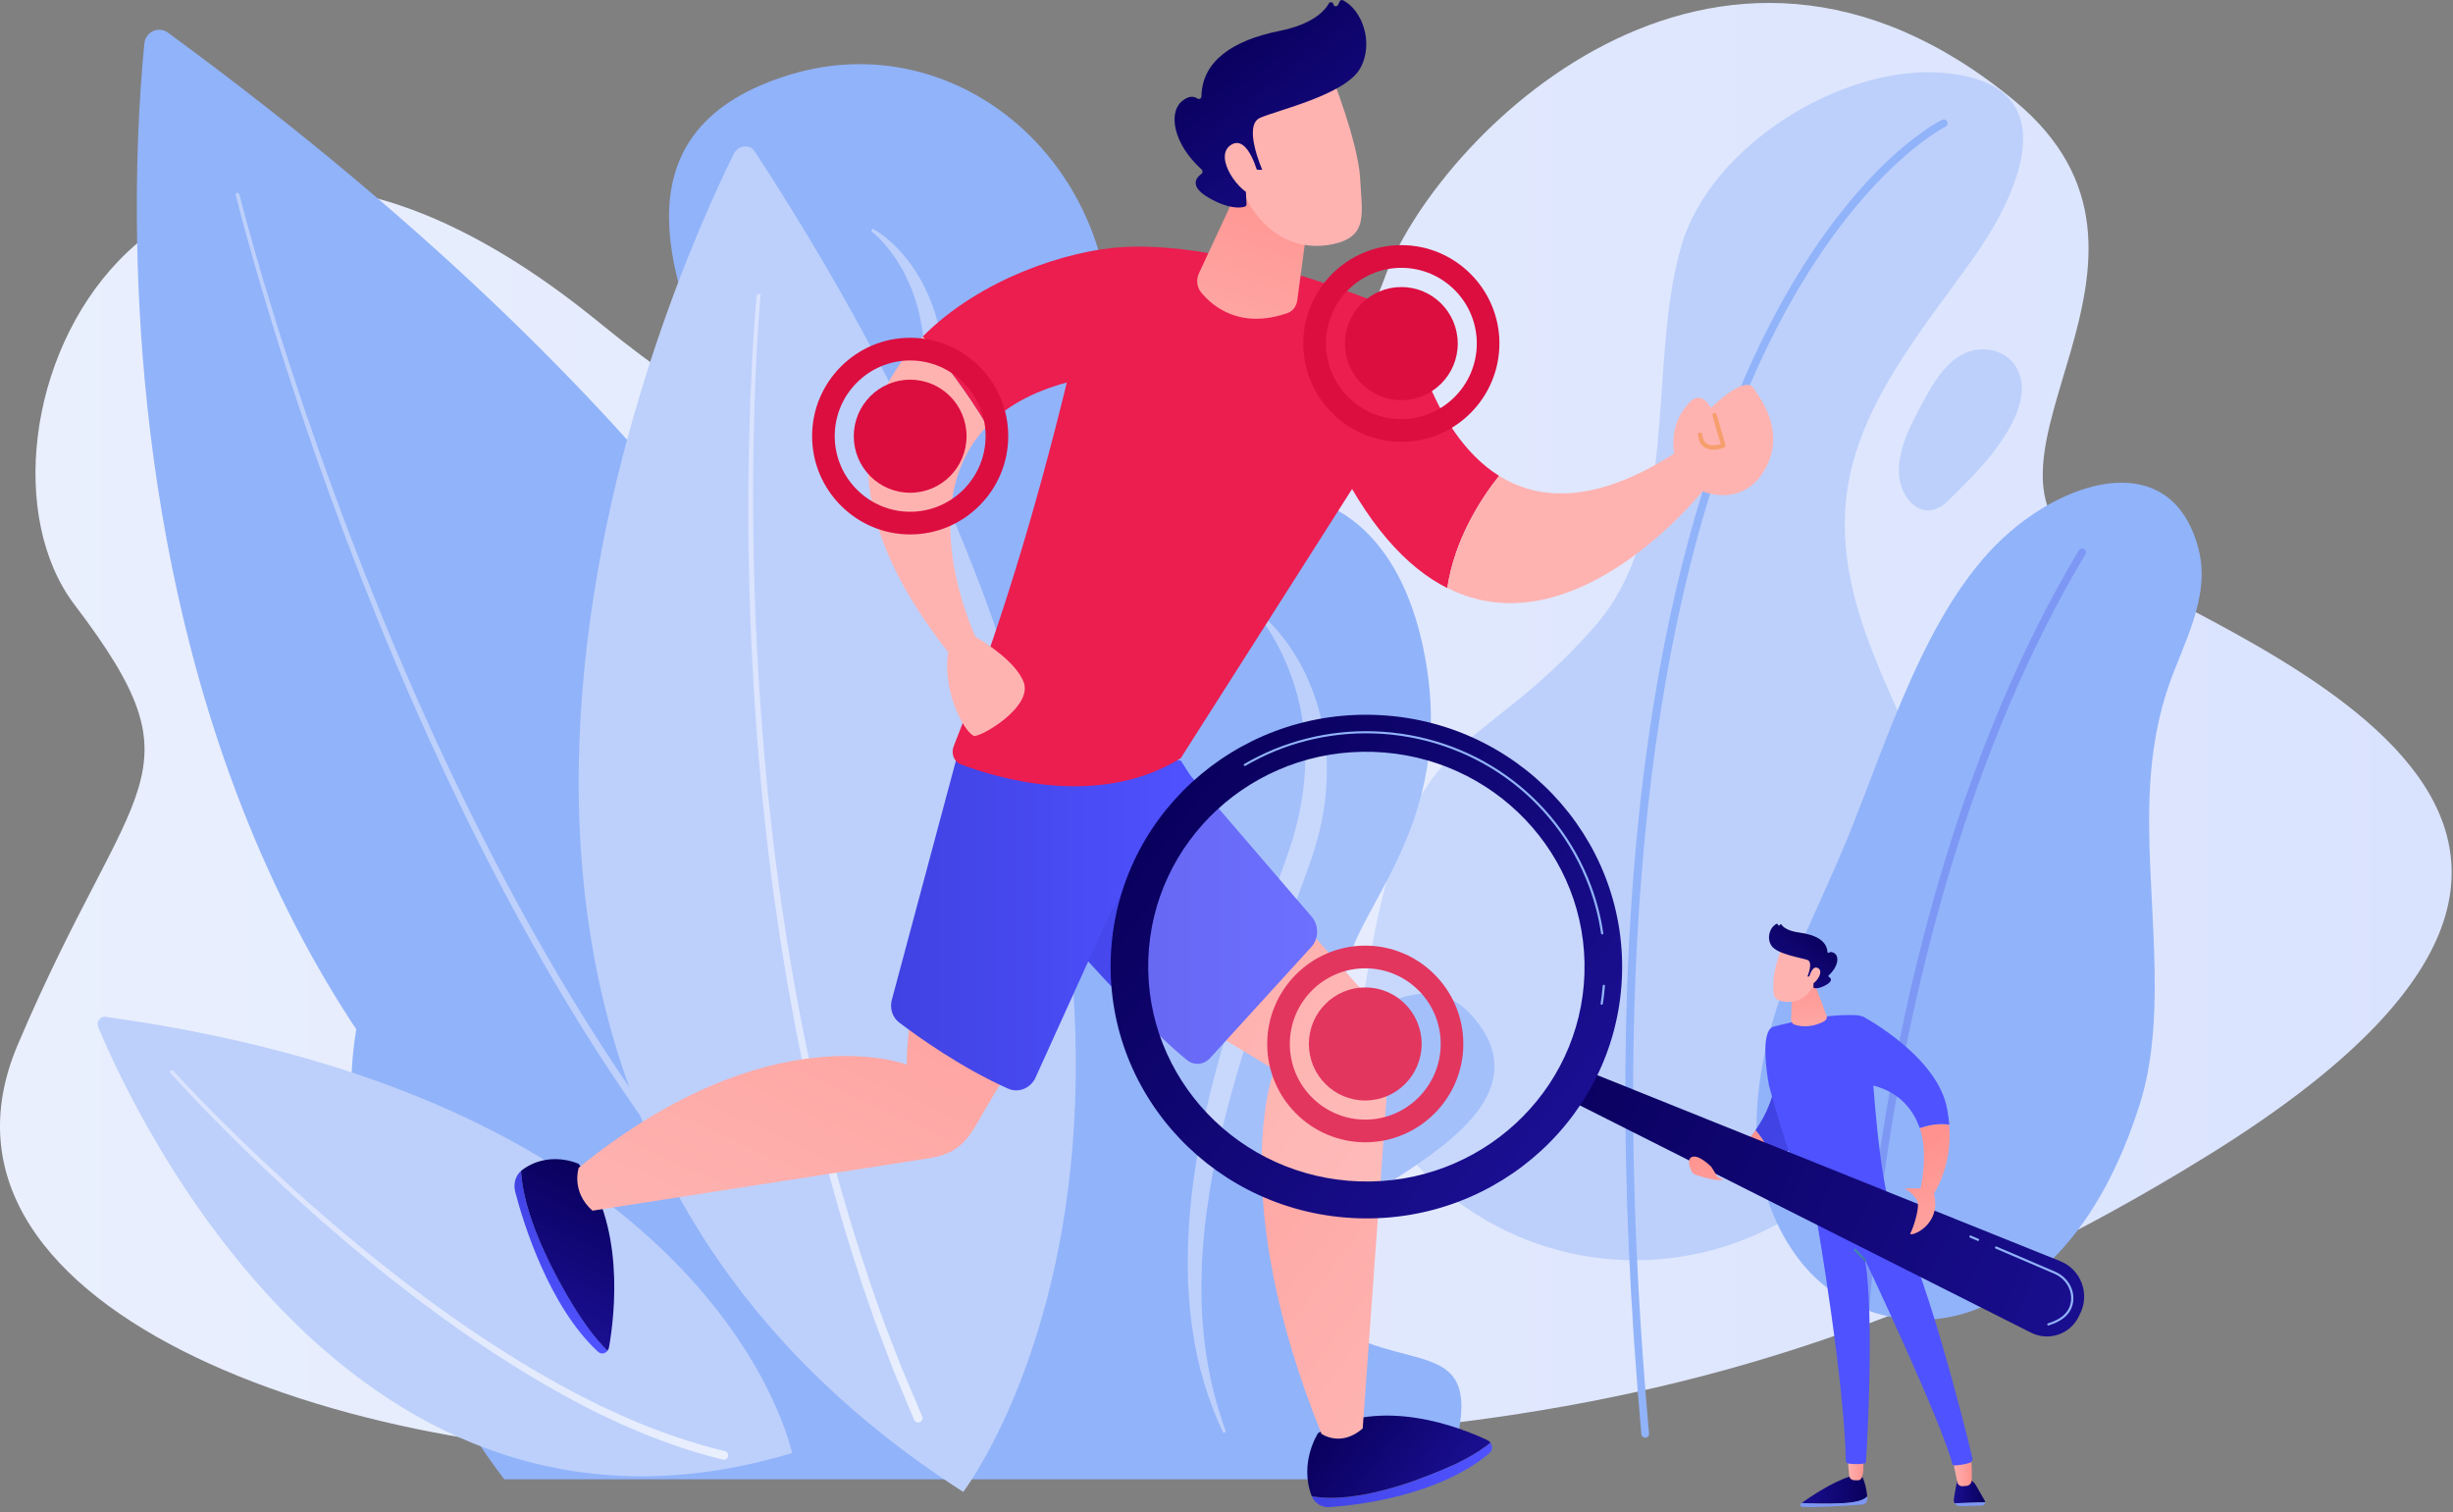 <svg width="386" height="238" viewBox="0 0 386 238" fill="none" xmlns="http://www.w3.org/2000/svg">
<rect x="0" y="0" width="386" height="238" fill="#808080" stroke="none"/>
<path d="M317.046 15.894C347.031 40.739 306.946 72.653 327.707 86.579C348.469 100.505 434.495 127.671 347.873 181.546C261.25 235.421 193.916 224.994 114.22 228.809C58.441 231.482 -15.293 207.006 2.785 164.42C20.864 121.833 32.384 122.36 11.728 95.159C-8.911 67.975 23.371 -7.281 94.458 50.885C165.544 109.05 210.03 65.619 217.833 43.869C225.619 22.118 269.649 -23.369 317.046 15.894Z" fill="url(#paint0_linear_192_3259)"/>
<path d="M292.493 96.335C290.844 90.814 289.932 85.17 290.441 79.244C291.721 64.334 302.4 52.114 310.659 40.421C318.251 29.66 325.265 12.956 305.556 11.444C289.845 10.23 269.189 22.855 264.577 38.68C259.124 57.424 264.612 83.007 250.882 98.639C231.664 120.512 221.424 113.198 214.988 154.219C212.235 171.75 220.406 182.95 230.664 190.019C246.849 201.184 268.259 201.079 284.321 189.737C298.525 179.733 308.537 163.697 308.765 146.043C308.993 128.231 297.437 112.864 292.493 96.335Z" fill="#BDD0FB"/>
<path d="M258.878 226.222C258.562 226.222 258.299 225.994 258.282 225.677C254.687 185.535 254.933 149.682 258.983 119.158C262.245 94.7 267.944 73.565 275.922 56.333C289.564 26.899 304.96 19.162 305.609 18.846C305.907 18.705 306.275 18.828 306.415 19.127C306.556 19.426 306.433 19.795 306.135 19.936C305.977 20.006 290.423 27.866 276.957 56.984C264.507 83.904 251.373 135.018 259.492 225.572C259.527 225.906 259.281 226.205 258.948 226.24C258.913 226.222 258.896 226.222 258.878 226.222Z" fill="#91B3FA"/>
<path d="M314.727 55.524C314.008 55.208 313.201 55.014 312.307 54.979C307.362 54.768 304.574 59.586 302.523 63.384C300.769 66.62 298.665 70.576 298.805 74.409C298.945 78.558 302.698 82.515 306.433 78.91C310.676 74.813 317.077 68.519 318.059 62.382C318.549 59.305 317.217 56.65 314.727 55.524Z" fill="#BDD0FB"/>
<path d="M336.733 173.684C340.766 160.883 338.381 145.094 338.189 130.851C338.083 123.326 338.644 115.958 340.977 108.749C343.291 101.593 347.973 94.19 345.957 86.383C341.871 70.646 325.634 74.954 315.183 84.678C303.066 95.966 296.999 116.556 290.616 132.152C286.776 141.559 281.709 151.019 278.938 160.778C274.326 176.954 276.255 188.981 282.901 197.949C289.284 206.547 300.524 209.905 310.571 206.195C319.637 202.855 330.21 194.327 336.733 173.684Z" fill="#91B3FA"/>
<path d="M292.51 229.141C292.177 229.141 291.914 228.878 291.896 228.543C291.896 228.332 291.721 207.813 295.964 180.207C299.875 154.712 308.467 117.787 327.124 86.594C327.299 86.313 327.667 86.207 327.948 86.383C328.229 86.559 328.334 86.928 328.158 87.21C309.607 118.226 301.067 154.975 297.157 180.365C292.931 207.883 293.089 228.315 293.089 228.526C293.106 228.86 292.843 229.124 292.51 229.141Z" fill="#7D97F4"/>
<path d="M79.378 232.801C79.378 232.801 51.199 197.3 55.793 163.751C60.37 130.202 83.235 134.194 93.406 154.045C103.576 173.879 112.729 171.171 106.68 152.516C100.63 133.86 93.055 121.71 105.592 103.142C118.112 84.574 119.41 76.679 112.378 60.116C105.347 43.552 96.509 20.061 124.513 11.691C152.516 3.322 180.396 29.046 173.873 62.736C167.35 96.425 163.423 100.082 172.418 112.566C181.414 125.051 177.661 130.167 176.381 138.291C175.101 146.414 188.848 148.313 188.55 136.866C188.252 125.42 170.787 98.43 182.711 85.822C194.635 73.233 218.026 73.092 224.006 102.21C229.985 131.328 210.802 144.427 211.766 154.96C212.713 165.492 223.024 149.526 232.002 160.252C240.98 170.996 228.898 179.418 220.008 185.238C211.118 191.058 197.703 201.485 210.469 209.063C223.234 216.642 235.298 209.397 227.495 232.783H79.378V232.801Z" fill="#91B3FA"/>
<path d="M137.296 35.974C138.207 36.466 139.014 37.081 139.803 37.732C140.592 38.4 141.311 39.121 141.977 39.895C143.328 41.442 144.485 43.183 145.414 45.029C147.291 48.739 148.29 52.871 148.623 57.003C148.676 57.513 148.693 58.041 148.728 58.55C148.746 59.06 148.781 59.588 148.763 60.098V61.645L148.693 63.193L148.658 63.966L148.588 64.74L148.43 66.287C148.272 67.307 148.167 68.327 147.974 69.347C147.782 70.366 147.606 71.369 147.361 72.371L147.01 73.865L146.659 75.325L145.221 81.127C143.31 88.864 141.486 96.583 140.031 104.355C138.628 112.109 137.664 119.969 137.874 127.723C137.927 129.657 138.05 131.591 138.295 133.49C138.541 135.389 138.874 137.288 139.347 139.117C139.821 140.946 140.417 142.757 141.171 144.48C142.013 146.431 142.661 148.454 143.17 150.458C144.134 154.485 144.695 158.511 145.134 162.52C145.555 166.529 145.888 170.538 146.133 174.529C146.677 182.512 147.15 190.46 148.29 198.302C148.43 199.287 148.588 200.254 148.763 201.238C148.921 202.223 149.132 203.173 149.342 204.14C149.535 205.107 149.798 206.056 150.008 207.023C150.131 207.498 150.271 207.973 150.412 208.448C150.552 208.922 150.675 209.397 150.833 209.854L151.306 211.261C151.464 211.736 151.657 212.175 151.85 212.632C152.2 213.564 152.639 214.426 153.042 215.323C153.954 217.063 155.023 218.716 156.339 220.193L156.023 220.51C154.568 219.103 153.34 217.485 152.253 215.762C151.218 214.021 150.324 212.193 149.605 210.294C148.097 206.531 147.115 202.592 146.309 198.636C144.695 190.724 143.924 182.723 143.047 174.793C142.609 170.819 142.205 166.863 141.662 162.942C141.118 159.021 140.452 155.135 139.435 151.425C138.909 149.579 138.313 147.803 137.541 146.08C136.664 144.163 135.963 142.159 135.402 140.154C134.823 138.132 134.437 136.093 134.139 134.035C133.841 131.978 133.666 129.921 133.578 127.864C133.228 119.617 134.262 111.511 135.63 103.564C137.033 95.598 138.926 87.774 141.048 80.055C141.592 78.121 142.118 76.186 142.679 74.27L143.1 72.828L143.485 71.421C143.766 70.49 143.959 69.54 144.187 68.608C144.415 67.659 144.573 66.709 144.765 65.76L144.993 64.335C145.064 63.861 145.134 63.386 145.186 62.894C145.449 60.977 145.519 59.06 145.537 57.144C145.537 55.227 145.379 53.311 145.064 51.412C144.73 49.53 144.275 47.649 143.591 45.855C143.24 44.959 142.854 44.08 142.416 43.218C141.995 42.356 141.486 41.512 140.96 40.703C139.873 39.103 138.593 37.574 137.085 36.361L137.296 35.974Z" fill="#BDD0FB"/>
<path d="M77.309 156.208C78.15 162.485 79.343 168.71 80.798 174.864C81.534 177.941 82.341 180.983 83.235 184.007C83.446 184.763 83.691 185.519 83.937 186.258C84.165 187.014 84.41 187.752 84.656 188.508C85.129 190.003 85.673 191.48 86.199 192.975C86.76 194.434 87.303 195.911 87.917 197.37C88.496 198.83 89.145 200.254 89.776 201.696C91.109 204.544 92.494 207.358 94.055 210.065C95.597 212.791 97.316 215.428 99.14 217.978C100.998 220.51 103.032 222.919 105.172 225.257L104.874 225.591C102.384 223.587 100.104 221.319 98 218.892C95.931 216.431 94.037 213.828 92.319 211.12C90.653 208.377 89.075 205.564 87.724 202.663C87.058 201.203 86.374 199.744 85.778 198.25C85.164 196.773 84.621 195.26 84.059 193.766C83.534 192.254 83.007 190.741 82.534 189.212C82.288 188.456 82.061 187.682 81.85 186.908C81.64 186.135 81.394 185.379 81.201 184.605C80.36 181.528 79.658 178.398 79.045 175.251C77.852 168.973 77.028 162.626 76.888 156.243L77.309 156.208Z" fill="#BDD0FB"/>
<path d="M198.65 96.882C199.755 97.797 200.72 98.852 201.614 99.959C202.508 101.067 203.315 102.245 204.051 103.476C204.419 104.091 204.77 104.724 205.103 105.357C205.419 106.008 205.734 106.659 205.998 107.327C206.559 108.645 207.067 110.017 207.453 111.406C209.049 116.998 209.154 122.993 208.084 128.69C207.944 129.394 207.786 130.115 207.628 130.818C207.453 131.521 207.26 132.225 207.067 132.91C206.646 134.299 206.208 135.689 205.717 136.972L202.841 144.832C200.912 150.054 199.054 155.294 197.283 160.534C195.529 165.791 193.951 171.084 192.618 176.446C191.935 179.119 191.373 181.827 190.847 184.535C190.619 185.889 190.356 187.243 190.181 188.614C189.953 189.968 189.795 191.339 189.62 192.711C189.339 195.454 189.094 198.197 189.076 200.94C189.024 202.311 189.076 203.683 189.076 205.072C189.164 206.443 189.182 207.832 189.339 209.186C189.567 211.929 190.006 214.655 190.584 217.363C191.163 220.07 191.987 222.708 192.916 225.328L192.496 225.504C190.111 220.44 188.463 214.971 187.674 209.38C187.428 207.991 187.323 206.584 187.165 205.177L187.025 203.067C187.007 202.716 186.972 202.364 186.955 202.012L186.937 200.957C186.832 198.127 186.955 195.313 187.112 192.482C187.902 181.194 190.619 170.169 193.951 159.479C195.599 154.116 197.493 148.841 199.369 143.583L202.175 135.724C202.648 134.405 203.069 133.139 203.472 131.855C203.648 131.205 203.841 130.572 203.999 129.921L204.454 127.969C205.559 122.747 205.752 117.332 204.735 112.057C204.262 109.419 203.437 106.834 202.385 104.32C201.298 101.841 199.983 99.397 198.317 97.216L198.65 96.882Z" fill="#BDD0FB"/>
<path d="M22.722 6.803C19.952 34.427 10.36 195.858 159.81 232.097C159.81 232.097 193.407 127.442 26.422 5.133C24.984 4.061 22.915 4.992 22.722 6.803Z" fill="#91B3FA"/>
<path d="M37.662 30.558C38.819 35.077 40.099 39.561 41.414 44.027C42.747 48.493 44.132 52.96 45.588 57.391C48.481 66.27 51.585 75.062 54.899 83.783C61.545 101.226 69.014 118.352 77.589 134.915C86.164 151.461 95.825 167.479 107.118 182.284C109.924 185.994 112.869 189.599 115.92 193.116C116.692 193.995 117.428 194.874 118.218 195.735L120.567 198.32C122.163 200.008 123.759 201.714 125.407 203.331C131.965 209.908 139.084 215.921 146.729 221.178C147.045 221.389 147.115 221.829 146.905 222.145C146.694 222.462 146.256 222.532 145.94 222.321C138.225 216.994 131.071 210.892 124.495 204.246C122.829 202.593 121.234 200.887 119.638 199.182L117.288 196.579C116.499 195.718 115.745 194.821 114.991 193.942C111.94 190.39 108.994 186.768 106.189 183.023C94.896 168.095 85.269 151.988 76.73 135.372C68.208 118.738 60.773 101.56 54.18 84.082C50.883 75.343 47.815 66.516 44.939 57.619C43.501 53.171 42.133 48.704 40.818 44.221C39.503 39.737 38.241 35.236 37.101 30.699C37.066 30.541 37.154 30.383 37.311 30.348C37.452 30.312 37.609 30.4 37.662 30.558Z" fill="#BDD0FB"/>
<path d="M115.465 24.211C105.101 45.17 49.516 169.273 151.569 234.77C151.569 234.77 208.295 161.114 118.761 23.824C117.99 22.628 116.148 22.839 115.465 24.211Z" fill="#BDD0FB"/>
<path d="M119.673 46.542C119.34 50.269 119.129 54.015 118.954 57.76C118.779 61.505 118.656 65.25 118.586 68.996C118.446 76.486 118.481 83.994 118.691 91.484C118.901 98.975 119.305 106.465 119.883 113.938C120.041 115.802 120.164 117.666 120.339 119.547L120.865 125.139C121.269 128.866 121.672 132.594 122.163 136.304C122.619 140.032 123.198 143.724 123.741 147.434C124.372 151.127 124.951 154.819 125.67 158.494C126.336 162.187 127.143 165.844 127.914 169.501L129.194 174.97C129.405 175.884 129.615 176.798 129.843 177.695L130.545 180.42C132.368 187.682 134.56 194.839 136.945 201.942L138.804 207.235C139.102 208.114 139.47 208.993 139.786 209.855L140.803 212.475L141.82 215.095C142.17 215.956 142.539 216.818 142.907 217.679L145.099 222.849L145.116 222.866C145.256 223.218 145.099 223.622 144.748 223.781C144.397 223.939 143.994 223.763 143.836 223.411L141.662 218.207C141.311 217.345 140.925 216.484 140.575 215.605L139.575 212.967L138.576 210.33C138.242 209.45 137.892 208.571 137.594 207.692L135.753 202.364C133.385 195.226 131.229 188.034 129.422 180.737L128.721 178.012C128.493 177.097 128.3 176.183 128.09 175.269L126.827 169.783C126.073 166.108 125.284 162.433 124.635 158.723C123.916 155.03 123.355 151.32 122.742 147.61C122.216 143.9 121.637 140.172 121.199 136.445C120.708 132.717 120.339 128.99 119.936 125.244L119.428 119.635C119.252 117.771 119.129 115.89 118.989 114.026C118.446 106.536 118.077 99.028 117.902 91.537C117.709 84.029 117.709 76.521 117.884 69.013C117.972 65.268 118.112 61.505 118.305 57.76C118.498 54.015 118.726 50.269 119.077 46.524C119.094 46.366 119.235 46.243 119.392 46.261C119.585 46.243 119.691 46.383 119.673 46.542Z" fill="url(#paint1_linear_192_3259)"/>
<path d="M15.48 161.677C20.916 174.759 55.372 249.54 124.635 228.651C124.635 228.651 113.413 173.369 16.585 160.006C15.743 159.901 15.112 160.833 15.48 161.677Z" fill="#BDD0FB"/>
<path d="M27.299 168.534C30.297 171.822 33.436 175.005 36.61 178.117C39.784 181.247 43.045 184.288 46.342 187.278C49.656 190.267 53.023 193.168 56.459 195.999C59.896 198.83 63.403 201.59 66.98 204.228C70.558 206.865 74.205 209.433 77.94 211.824C81.675 214.233 85.48 216.536 89.408 218.611C89.899 218.875 90.372 219.156 90.88 219.402L92.371 220.158C93.371 220.651 94.335 221.178 95.352 221.618L98.368 223.007L101.437 224.29C105.557 225.926 109.766 227.332 114.062 228.352C114.43 228.44 114.658 228.809 114.57 229.179C114.483 229.548 114.114 229.776 113.746 229.688C109.38 228.616 105.119 227.174 100.963 225.468L97.859 224.15L94.826 222.725C93.809 222.268 92.827 221.723 91.827 221.213L90.337 220.44C89.846 220.193 89.355 219.895 88.864 219.631C84.919 217.503 81.114 215.147 77.361 212.703C73.609 210.259 69.979 207.657 66.402 204.984C62.825 202.311 59.335 199.516 55.898 196.649C52.462 193.783 49.112 190.847 45.816 187.823C42.519 184.798 39.293 181.721 36.119 178.574C32.963 175.409 29.841 172.209 26.843 168.886C26.738 168.762 26.738 168.587 26.86 168.481C27.001 168.411 27.176 168.411 27.299 168.534Z" fill="url(#paint2_linear_192_3259)"/>
<path d="M206.418 235.438C206.857 236.546 207.979 237.231 209.171 237.161C213.853 236.844 226.285 235.385 234.334 228.721C234.86 228.281 234.913 227.543 234.544 227.033C232.475 228.721 229.038 230.673 223.339 232.748C214.59 235.913 209.417 236 206.418 235.438Z" fill="url(#paint3_linear_192_3259)"/>
<path d="M207.418 225.503C207.418 225.503 204.384 230.11 206.401 235.403C206.401 235.42 206.418 235.42 206.418 235.438C209.417 235.983 214.59 235.895 223.339 232.73C229.038 230.673 232.475 228.703 234.544 227.015C234.422 226.857 234.264 226.716 234.071 226.629C229.67 224.554 217.343 219.718 207.418 225.503Z" fill="url(#paint4_linear_192_3259)"/>
<path d="M161.739 108.839L153.989 114.923C153.989 114.923 141.855 132.277 168.262 148.577C194.67 164.877 200.527 168.323 200.527 168.323C200.527 168.323 192.724 187.911 207.944 225.627C207.944 225.627 210.977 227.807 214.432 224.783L218.658 166.178C219.096 159.707 216.361 158.248 212.293 153.535C202.613 142.3 181.887 121.393 179.327 118.439L161.739 108.839Z" fill="url(#paint5_linear_192_3259)"/>
<path d="M82.008 184.254C81.114 184.975 80.745 186.328 81.079 187.577C82.376 192.518 86.374 205.529 94.072 212.686C94.58 213.16 95.247 213.037 95.615 212.527C93.669 210.681 91.161 207.411 88.093 201.767C83.376 193.098 82.166 187.577 82.008 184.254Z" fill="url(#paint6_linear_192_3259)"/>
<path d="M91.056 183.146C91.056 183.146 86.304 180.895 82.025 184.218C82.008 184.218 82.008 184.236 81.99 184.253C82.166 187.577 83.358 193.098 88.075 201.784C91.144 207.428 93.651 210.681 95.597 212.545C95.72 212.387 95.808 212.193 95.843 211.947C96.755 206.76 98.385 192.5 91.056 183.146Z" fill="url(#paint7_linear_192_3259)"/>
<path d="M184.868 108.786L177.766 101.823C177.766 101.823 159.688 92.609 150.938 124.453C142.205 156.296 142.696 167.532 142.696 167.532C142.696 167.532 121.286 159.215 91.074 183.743C91.074 183.743 89.793 187.471 93.23 190.513L146.291 182.249C152.148 181.299 152.832 178.064 156.146 172.666C164.019 159.848 178.099 133.086 180.169 129.71L184.868 108.786Z" fill="url(#paint8_linear_192_3259)"/>
<path d="M152.884 117.173C152.884 117.173 151.446 127.794 159.705 138.027C166.509 146.485 181.098 162.38 186.832 166.846C187.936 167.708 189.427 167.567 190.391 166.529L206.348 149.017C207.541 147.715 207.558 145.623 206.418 144.269L184.815 119.125L152.884 117.173Z" fill="url(#paint9_linear_192_3259)"/>
<path d="M151.096 117.173L140.382 157.175C139.943 158.547 140.382 160.059 141.469 160.885C144.59 163.259 151.341 168.059 158.636 171.312C160.196 171.998 161.985 171.347 162.861 169.765L174.364 144.392C175.364 141.491 186.849 126.405 188.48 123.873L185.815 119.688L151.096 117.173Z" fill="url(#paint10_linear_192_3259)"/>
<path d="M221.621 49.689L209.347 70.402C215.045 82.605 221.393 89.339 227.741 92.539C228.881 84.943 232.914 78.631 235.894 74.885C224.584 67.817 221.621 49.689 221.621 49.689Z" fill="#EC1D4F"/>
<path d="M263.775 71.158C251.22 79.317 242.242 78.842 235.894 74.868C232.931 78.614 228.881 84.926 227.741 92.522C247.906 102.703 268.089 77.084 268.089 77.084L263.775 71.158Z" fill="url(#paint11_linear_192_3259)"/>
<path d="M264.459 74.71C264.459 74.71 261.075 68.222 265.949 63.245C265.949 63.245 267.528 61.276 269.246 64.177C269.246 64.177 274.489 58.955 275.927 61.065C277.365 63.175 281.17 68.38 277.452 74.323C273.7 80.319 266.125 77.646 264.459 74.71Z" fill="url(#paint12_linear_192_3259)"/>
<path d="M269.614 70.771C269.176 70.771 268.72 70.683 268.317 70.455C267.668 70.085 267.282 69.4 267.177 68.433C267.159 68.239 267.282 68.063 267.475 68.046C267.668 68.028 267.843 68.151 267.861 68.345C267.948 69.083 268.211 69.593 268.667 69.857C269.351 70.244 270.28 70.033 270.754 69.892L269.474 65.408C269.421 65.232 269.526 65.039 269.702 64.986C269.877 64.933 270.07 65.039 270.123 65.215L271.508 69.998C271.561 70.173 271.473 70.349 271.315 70.402C271.262 70.437 270.491 70.771 269.614 70.771Z" fill="#F79E6D"/>
<path d="M176.732 38.875C167.982 39.367 154.147 43.921 145.204 52.959C147.957 56.282 152.183 61.698 155.321 67.043C158.145 64.142 162.178 61.733 167.877 60.186C162.949 80.371 157.145 99.59 150.061 117.454C149.623 118.58 150.131 119.863 151.166 120.268C156.654 122.36 172.821 127.354 185.797 119.318L214.555 74.129C217.641 69.276 219.675 63.703 220.499 57.83L221.639 49.671C221.621 49.689 195.81 37.82 176.732 38.875Z" fill="#EC1D4F"/>
<path d="M161.055 107.257C159.81 104.232 155.532 101.401 153.48 100.188C151.709 96.162 144.608 78.103 155.339 67.044C152.183 61.698 147.957 56.283 145.221 52.959C134.911 63.369 131.141 79.739 149.219 102.65C148.237 108.294 151.446 114.87 153.2 115.784C153.989 116.224 162.704 111.283 161.055 107.257Z" fill="url(#paint13_linear_192_3259)"/>
<path d="M196.16 26.883L188.655 43.025C188.199 44.009 188.34 45.205 189.006 46.014C190.83 48.229 195.126 51.852 202.596 49.267C203.42 48.985 204.016 48.194 204.139 47.245L206.103 32.598L196.16 26.883Z" fill="url(#paint14_linear_192_3259)"/>
<path d="M209.487 11.727C209.487 11.727 213.73 22.435 214.028 28.061C214.309 33.688 215.414 37.328 209.487 38.471C203.56 39.596 198.563 36.361 195.862 30.769C195.862 30.769 191.619 22.136 192.583 18.602C193.513 15.05 209.487 11.727 209.487 11.727Z" fill="url(#paint15_linear_192_3259)"/>
<path d="M197.879 26.725H198.633C198.633 26.725 195.547 19.78 198.265 18.549C200.982 17.336 211.714 14.927 214.046 10.742C216.273 6.715 214.291 1.493 211.311 0.034C211.118 -0.054 210.907 0.034 210.802 0.245L210.557 0.755C210.381 1.106 209.908 1.054 209.82 0.667C209.732 0.298 209.276 0.227 209.101 0.544C208.4 1.792 206.471 3.832 201.316 4.869C194.004 6.346 189.164 9.599 189.059 15.138C189.059 15.489 188.708 15.683 188.427 15.507C187.884 15.138 187.025 14.98 185.867 16.035C183.851 17.881 184.675 22.699 189.076 26.655C189.287 26.848 189.287 27.2 189.059 27.358C188.252 27.921 187.077 29.292 190.146 31.086C193.302 32.932 195.161 32.739 195.862 32.528C196.055 32.475 196.178 32.282 196.16 32.071L195.88 27.165C195.862 26.919 196.055 26.69 196.283 26.69H197.879V26.725Z" fill="url(#paint16_linear_192_3259)"/>
<path d="M198.072 27.763C198.072 27.763 196.458 20.923 193.653 22.839C190.865 24.756 195.108 30.506 197.353 30.769L198.072 27.763Z" fill="url(#paint17_linear_192_3259)"/>
<path d="M143.222 84.099C134.718 84.099 127.792 77.154 127.792 68.626C127.792 60.098 134.718 53.153 143.222 53.153C151.727 53.153 158.653 60.098 158.653 68.626C158.653 77.154 151.727 84.099 143.222 84.099ZM143.222 56.722C136.664 56.722 131.351 62.068 131.351 68.626C131.351 75.185 136.682 80.53 143.222 80.53C149.78 80.53 155.094 75.185 155.094 68.626C155.094 62.068 149.763 56.722 143.222 56.722Z" fill="#DC0D3F"/>
<path d="M143.222 77.541C148.123 77.541 152.095 73.557 152.095 68.644C152.095 63.73 148.123 59.747 143.222 59.747C138.322 59.747 134.35 63.73 134.35 68.644C134.35 73.557 138.322 77.541 143.222 77.541Z" fill="#DC0D3F"/>
<path d="M214.835 179.752C206.331 179.752 199.404 172.807 199.404 164.279C199.404 155.751 206.331 148.806 214.835 148.806C223.34 148.806 230.266 155.751 230.266 164.279C230.266 172.807 223.34 179.752 214.835 179.752ZM214.835 152.375C208.277 152.375 202.964 157.721 202.964 164.279C202.964 170.855 208.295 176.183 214.835 176.183C221.376 176.183 226.706 170.838 226.706 164.279C226.724 157.721 221.393 152.375 214.835 152.375Z" fill="#DC0D3F"/>
<path d="M214.835 173.176C219.735 173.176 223.708 169.193 223.708 164.279C223.708 159.365 219.735 155.382 214.835 155.382C209.935 155.382 205.962 159.365 205.962 164.279C205.962 169.193 209.935 173.176 214.835 173.176Z" fill="#DC0D3F"/>
<path d="M220.516 69.523C212.012 69.523 205.086 62.577 205.086 54.049C205.086 45.522 212.012 38.576 220.516 38.576C229.021 38.576 235.947 45.522 235.947 54.049C235.93 62.595 229.021 69.523 220.516 69.523ZM220.516 42.146C213.958 42.146 208.645 47.491 208.645 54.049C208.645 60.626 213.976 65.953 220.516 65.953C227.057 65.953 232.388 60.608 232.388 54.049C232.388 47.491 227.057 42.146 220.516 42.146Z" fill="#DC0D3F"/>
<path d="M220.516 62.964C225.417 62.964 229.389 58.98 229.389 54.067C229.389 49.153 225.417 45.17 220.516 45.17C215.616 45.17 211.644 49.153 211.644 54.067C211.644 58.98 215.616 62.964 220.516 62.964Z" fill="#DC0D3F"/>
<path d="M270.14 183.251L272.227 185.308C275.19 185.027 277.47 184.095 279.223 182.935C278.171 180.297 277.102 178.75 276.26 177.835C273.489 181.721 270.14 183.251 270.14 183.251Z" fill="url(#paint18_linear_192_3259)"/>
<path d="M284.659 175.532L279.732 167.813C279.416 172.174 277.943 175.444 276.242 177.835C277.084 178.75 278.154 180.315 279.206 182.935C283.59 180.016 284.659 175.532 284.659 175.532Z" fill="url(#paint19_linear_192_3259)"/>
<path d="M289.902 236.563C287.447 236.669 285.063 236.598 283.484 236.528C284.922 235.491 288.254 233.258 291.042 232.361L292.953 232.238C292.953 232.238 293.602 233.222 293.83 235.491C293.514 235.878 292.585 236.44 289.902 236.563Z" fill="url(#paint20_linear_192_3259)"/>
<path d="M283.449 236.528L283.467 236.51C285.045 236.598 287.43 236.668 289.885 236.545C292.567 236.422 293.497 235.877 293.812 235.473C293.83 235.578 293.83 235.684 293.847 235.789C293.882 236.281 293.514 236.721 293.023 236.756C291.007 236.914 286.027 237.249 283.625 237.125C283.309 237.125 283.204 236.721 283.449 236.528Z" fill="#7D97F4"/>
<path d="M307.455 235.895C307.63 234.735 307.928 233.064 308.138 232.642C308.489 231.974 309.682 232.642 309.682 232.642C309.682 232.642 310.523 233.029 310.909 233.697C311.155 234.119 311.838 235.297 312.294 236.106C312.347 236.194 312.364 236.3 312.364 236.387L307.577 236.563C307.472 236.37 307.42 236.141 307.455 235.895Z" fill="url(#paint21_linear_192_3259)"/>
<path d="M312.382 236.387C312.382 236.669 312.154 236.915 311.856 236.915L308.437 237.003C308.068 237.02 307.77 236.827 307.595 236.545L312.382 236.387Z" fill="#7D97F4"/>
<path d="M307.086 228.809C307.121 228.95 307.753 231.956 308.016 233.275C308.086 233.644 308.419 233.89 308.787 233.873C308.998 233.855 309.226 233.838 309.471 233.82C309.909 233.767 310.243 233.398 310.26 232.959C310.313 231.798 310.33 229.583 309.909 228.721C309.331 227.525 307.086 228.809 307.086 228.809Z" fill="url(#paint22_linear_192_3259)"/>
<path d="M293.321 229.67C293.058 229.67 293.427 231.042 293.023 232.396C292.936 232.695 292.708 232.941 292.392 232.941C292.182 232.941 291.936 232.941 291.691 232.923C291.322 232.888 291.024 232.607 290.989 232.22L290.656 228.686L293.321 229.67Z" fill="url(#paint23_linear_192_3259)"/>
<path d="M285.904 192.183C286.027 192.763 290.2 217.222 290.463 229.882C290.463 230.093 290.621 230.268 290.831 230.304C291.358 230.374 292.392 230.479 293.392 230.286C293.532 230.268 293.637 230.145 293.637 230.005C293.777 227.648 294.952 207.709 293.514 198.32C293.514 198.32 305.403 223.411 307.209 230.339C307.262 230.515 307.402 230.62 307.577 230.602C308.086 230.567 309.138 230.479 309.98 230.18C310.278 230.075 310.453 229.758 310.383 229.442C309.383 225.292 302.317 196.772 297.53 190.478L285.904 192.183Z" fill="url(#paint24_linear_192_3259)"/>
<path d="M293.514 198.478C293.549 198.478 293.584 198.46 293.62 198.425C293.69 198.372 293.69 198.267 293.62 198.196L292.024 196.561C291.971 196.491 291.866 196.491 291.796 196.561C291.726 196.614 291.726 196.719 291.796 196.79L293.392 198.425C293.444 198.46 293.479 198.478 293.514 198.478Z" fill="url(#paint25_linear_192_3259)"/>
<path d="M279.101 161.553C282.152 160.744 287.798 159.496 292.269 159.76C293.304 159.83 294.128 160.639 294.181 161.676C294.865 173.651 295.776 184.288 297.53 190.478C293.602 192.025 289.727 192.746 285.887 192.183C283.011 186.012 280.503 178.89 278.364 170.802C278.364 170.802 277.102 164.349 278.329 162.204C278.522 161.87 278.767 161.641 279.101 161.553Z" fill="url(#paint26_linear_192_3259)"/>
<path d="M285.098 153.711C285.098 153.711 286.693 157.702 287.447 159.918C287.552 160.252 287.307 160.586 286.991 160.744C286.15 161.184 284.344 161.887 282.38 161.237C282.064 161.131 281.854 160.815 281.854 160.48L281.994 154.326L285.098 153.711Z" fill="url(#paint27_linear_192_3259)"/>
<path d="M280.381 149.086C280.381 149.086 279.065 152.585 279.065 154.397C279.065 156.19 278.732 157.386 280.819 157.632C282.906 157.878 284.607 156.753 285.448 154.924C285.448 154.924 286.781 152.093 286.395 150.968C286.009 149.86 280.381 149.086 280.381 149.086Z" fill="url(#paint28_linear_192_3259)"/>
<path d="M284.677 153.658L284.414 153.676C284.414 153.676 285.378 151.407 284.414 151.056C283.449 150.722 279.644 150.142 278.767 148.84C277.926 147.592 278.522 145.886 279.556 145.376C279.627 145.341 279.697 145.376 279.732 145.429L279.82 145.587C279.89 145.693 280.047 145.675 280.083 145.552C280.118 145.429 280.258 145.394 280.328 145.5C280.591 145.886 281.31 146.502 283.116 146.748C285.694 147.082 287.447 148.032 287.57 149.807C287.57 149.913 287.693 149.983 287.798 149.913C287.973 149.79 288.271 149.72 288.71 150.036C289.446 150.599 289.236 152.146 287.763 153.482C287.693 153.553 287.693 153.658 287.78 153.711C288.061 153.887 288.499 154.291 287.465 154.924C286.395 155.575 285.729 155.54 285.483 155.487C285.413 155.469 285.361 155.416 285.361 155.346L285.378 153.764C285.378 153.676 285.308 153.623 285.238 153.623L284.677 153.658Z" fill="url(#paint29_linear_192_3259)"/>
<path d="M284.624 153.992C284.624 153.992 285.08 151.777 286.08 152.34C287.097 152.902 285.694 154.819 284.922 154.942L284.624 153.992Z" fill="url(#paint30_linear_192_3259)"/>
<path d="M302.089 177.519C303.597 181.774 302.054 187.717 302.054 187.717L304.053 188.245C304.053 188.245 307.314 183.796 306.718 176.991C304.894 176.692 303.176 177.132 302.089 177.519Z" fill="url(#paint31_linear_192_3259)"/>
<path d="M306.736 176.973C306.665 176.199 306.56 175.391 306.402 174.529C305.052 167.021 295.461 161.236 293.199 159.988C292.988 159.865 292.725 160.023 292.743 160.269L293.058 170.485C298.407 171.206 300.932 174.265 302.089 177.518C303.176 177.131 304.894 176.692 306.736 176.973Z" fill="url(#paint32_linear_192_3259)"/>
<path d="M247.012 167.443L324.201 198.46C327.444 199.761 328.882 203.559 327.339 206.689L327.094 207.199C325.726 209.977 322.377 211.102 319.606 209.713L244.907 172.085L247.012 167.443Z" fill="url(#paint33_linear_192_3259)"/>
<path opacity="0.17" d="M250.438 153.604C251.068 133.94 235.391 117.477 215.422 116.834C195.454 116.191 178.755 131.61 178.125 151.275C177.495 170.94 193.173 187.402 213.141 188.045C233.11 188.689 249.808 173.269 250.438 153.604Z" fill="white"/>
<path d="M174.785 150.81C174.084 172.683 191.531 191.005 213.748 191.708C235.965 192.429 254.552 175.268 255.236 153.395C255.937 131.521 238.49 113.199 216.273 112.496C194.074 111.775 175.487 128.936 174.785 150.81ZM180.695 151.003C181.291 132.347 197.142 117.701 216.098 118.316C235.053 118.931 249.922 134.545 249.326 153.219C248.73 171.875 232.878 186.521 213.923 185.906C194.985 185.291 180.098 169.659 180.695 151.003Z" fill="url(#paint34_linear_192_3259)"/>
<path d="M252.044 158.107C252.027 158.107 252.027 158.107 252.009 158.107C251.921 158.089 251.851 158.002 251.869 157.914C252.009 156.999 252.132 156.05 252.202 155.118C252.202 155.03 252.29 154.96 252.395 154.96C252.483 154.96 252.553 155.048 252.553 155.153C252.483 156.103 252.36 157.052 252.22 157.984C252.202 158.054 252.132 158.107 252.044 158.107ZM252.114 147.03C252.027 147.03 251.957 146.959 251.939 146.889C251.571 144.357 250.922 141.86 250.028 139.469C244.75 125.349 231.458 115.907 216.185 115.415C209.066 115.186 202.07 116.945 195.968 120.514C195.88 120.567 195.775 120.532 195.74 120.444C195.687 120.356 195.722 120.25 195.81 120.215C201.964 116.628 209.013 114.852 216.203 115.081C231.616 115.573 245.03 125.103 250.361 139.363C251.273 141.79 251.921 144.304 252.29 146.854C252.307 146.942 252.237 147.03 252.149 147.047C252.132 147.03 252.132 147.03 252.114 147.03Z" fill="#91B3FA"/>
<path d="M322.324 208.588C322.254 208.588 322.184 208.536 322.166 208.465C322.131 208.377 322.184 208.272 322.272 208.254C324.551 207.551 325.779 206.32 325.901 204.579C326.024 202.839 324.989 201.186 323.289 200.447L314.03 196.474C313.943 196.438 313.907 196.333 313.943 196.245C313.978 196.157 314.083 196.122 314.17 196.157L323.429 200.131C325.253 200.922 326.392 202.716 326.252 204.597C326.112 206.478 324.814 207.815 322.377 208.571C322.359 208.588 322.342 208.588 322.324 208.588Z" fill="#91B3FA"/>
<path d="M311.26 195.278C311.242 195.278 311.207 195.278 311.19 195.261L309.997 194.751C309.91 194.715 309.874 194.61 309.91 194.522C309.945 194.434 310.05 194.399 310.137 194.434L311.33 194.944C311.417 194.979 311.453 195.085 311.417 195.173C311.382 195.243 311.33 195.278 311.26 195.278Z" fill="#91B3FA"/>
<path d="M266.966 184.922C266.598 184.816 266.283 184.553 266.125 184.201C265.827 183.515 265.476 182.407 266.212 182.073C267.3 181.581 269.299 183.621 269.299 183.621L270.263 185.203L271.157 185.643C270.351 185.871 268.79 185.502 266.966 184.922Z" fill="url(#paint35_linear_192_3259)"/>
<path d="M302.194 187.014H299.739C299.739 187.014 301.738 188.21 301.808 189.476C301.878 190.742 301.019 193.361 300.616 194.065C300.178 194.838 306.192 192.904 304.07 187.014H302.194Z" fill="url(#paint36_linear_192_3259)"/>
<defs>
<linearGradient id="paint0_linear_192_3259" x1="385.789" y1="114.738" x2="-0.003" y2="114.738" gradientUnits="userSpaceOnUse">
<stop stop-color="#DAE3FE"/>
<stop offset="1" stop-color="#E9EFFD"/>
</linearGradient>
<linearGradient id="paint1_linear_192_3259" x1="112.83" y1="133.647" x2="151.368" y2="136.398" gradientUnits="userSpaceOnUse">
<stop stop-color="#DAE3FE"/>
<stop offset="1" stop-color="#E9EFFD"/>
</linearGradient>
<linearGradient id="paint2_linear_192_3259" x1="30.141" y1="203.046" x2="111.303" y2="195.108" gradientUnits="userSpaceOnUse">
<stop stop-color="#DAE3FE"/>
<stop offset="1" stop-color="#E9EFFD"/>
</linearGradient>
<linearGradient id="paint3_linear_192_3259" x1="213.402" y1="226.145" x2="228.057" y2="237.147" gradientUnits="userSpaceOnUse">
<stop stop-color="#4042E2"/>
<stop offset="1" stop-color="#4F52FF"/>
</linearGradient>
<linearGradient id="paint4_linear_192_3259" x1="209.408" y1="222.852" x2="227.489" y2="236.427" gradientUnits="userSpaceOnUse">
<stop stop-color="#09005D"/>
<stop offset="1" stop-color="#1A0F91"/>
</linearGradient>
<linearGradient id="paint5_linear_192_3259" x1="140.969" y1="132.266" x2="232.382" y2="200.892" gradientUnits="userSpaceOnUse">
<stop stop-color="#FF928E"/>
<stop offset="1" stop-color="#FEB3B1"/>
</linearGradient>
<linearGradient id="paint6_linear_192_3259" x1="92.826" y1="189.164" x2="84.156" y2="208.241" gradientUnits="userSpaceOnUse">
<stop stop-color="#4042E2"/>
<stop offset="1" stop-color="#4F52FF"/>
</linearGradient>
<linearGradient id="paint7_linear_192_3259" x1="94.921" y1="184.898" x2="84.633" y2="207.535" gradientUnits="userSpaceOnUse">
<stop stop-color="#09005D"/>
<stop offset="1" stop-color="#1A0F91"/>
</linearGradient>
<linearGradient id="paint8_linear_192_3259" x1="163.396" y1="95.283" x2="115.515" y2="200.639" gradientUnits="userSpaceOnUse">
<stop stop-color="#FF928E"/>
<stop offset="1" stop-color="#FEB3B1"/>
</linearGradient>
<linearGradient id="paint9_linear_192_3259" x1="152.78" y1="142.298" x2="207.24" y2="142.298" gradientUnits="userSpaceOnUse">
<stop stop-color="#4042E2"/>
<stop offset="1" stop-color="#4F52FF"/>
</linearGradient>
<linearGradient id="paint10_linear_192_3259" x1="140.222" y1="144.383" x2="188.494" y2="144.383" gradientUnits="userSpaceOnUse">
<stop stop-color="#4042E2"/>
<stop offset="1" stop-color="#4F52FF"/>
</linearGradient>
<linearGradient id="paint11_linear_192_3259" x1="298.164" y1="-10.396" x2="277.03" y2="28.594" gradientUnits="userSpaceOnUse">
<stop stop-color="#FF928E"/>
<stop offset="1" stop-color="#FEB3B1"/>
</linearGradient>
<linearGradient id="paint12_linear_192_3259" x1="310.554" y1="-3.68" x2="289.42" y2="35.31" gradientUnits="userSpaceOnUse">
<stop stop-color="#FF928E"/>
<stop offset="1" stop-color="#FEB3B1"/>
</linearGradient>
<linearGradient id="paint13_linear_192_3259" x1="157.506" y1="26.357" x2="154.597" y2="47.718" gradientUnits="userSpaceOnUse">
<stop stop-color="#FF928E"/>
<stop offset="1" stop-color="#FEB3B1"/>
</linearGradient>
<linearGradient id="paint14_linear_192_3259" x1="203.211" y1="25.514" x2="188.41" y2="67.95" gradientUnits="userSpaceOnUse">
<stop stop-color="#FF928E"/>
<stop offset="1" stop-color="#FEB3B1"/>
</linearGradient>
<linearGradient id="paint15_linear_192_3259" x1="436.632" y1="505.117" x2="423.951" y2="479.035" gradientUnits="userSpaceOnUse">
<stop stop-color="#FF928E"/>
<stop offset="1" stop-color="#FEB3B1"/>
</linearGradient>
<linearGradient id="paint16_linear_192_3259" x1="192.898" y1="5.456" x2="216.82" y2="36.171" gradientUnits="userSpaceOnUse">
<stop stop-color="#09005D"/>
<stop offset="1" stop-color="#1A0F91"/>
</linearGradient>
<linearGradient id="paint17_linear_192_3259" x1="428.755" y1="508.945" x2="416.075" y2="482.863" gradientUnits="userSpaceOnUse">
<stop stop-color="#FF928E"/>
<stop offset="1" stop-color="#FEB3B1"/>
</linearGradient>
<linearGradient id="paint18_linear_192_3259" x1="272.898" y1="178.37" x2="283.569" y2="206.571" gradientUnits="userSpaceOnUse">
<stop stop-color="#FF928E"/>
<stop offset="1" stop-color="#FEB3B1"/>
</linearGradient>
<linearGradient id="paint19_linear_192_3259" x1="278.519" y1="174.008" x2="304.214" y2="210.515" gradientUnits="userSpaceOnUse">
<stop stop-color="#4042E2"/>
<stop offset="1" stop-color="#4F52FF"/>
</linearGradient>
<linearGradient id="paint20_linear_192_3259" x1="293.86" y1="234.426" x2="283.317" y2="234.426" gradientUnits="userSpaceOnUse">
<stop stop-color="#09005D"/>
<stop offset="1" stop-color="#1A0F91"/>
</linearGradient>
<linearGradient id="paint21_linear_192_3259" x1="312.382" y1="234.452" x2="307.445" y2="234.452" gradientUnits="userSpaceOnUse">
<stop stop-color="#09005D"/>
<stop offset="1" stop-color="#1A0F91"/>
</linearGradient>
<linearGradient id="paint22_linear_192_3259" x1="310.294" y1="231.039" x2="307.091" y2="231.039" gradientUnits="userSpaceOnUse">
<stop stop-color="#FF928E"/>
<stop offset="1" stop-color="#FEB3B1"/>
</linearGradient>
<linearGradient id="paint23_linear_192_3259" x1="293.324" y1="230.829" x2="290.654" y2="230.829" gradientUnits="userSpaceOnUse">
<stop stop-color="#FF928E"/>
<stop offset="1" stop-color="#FEB3B1"/>
</linearGradient>
<linearGradient id="paint24_linear_192_3259" x1="322" y1="150.083" x2="314.248" y2="169.761" gradientUnits="userSpaceOnUse">
<stop stop-color="#4042E2"/>
<stop offset="1" stop-color="#4F52FF"/>
</linearGradient>
<linearGradient id="paint25_linear_192_3259" x1="286.685" y1="189.669" x2="297.65" y2="203.806" gradientUnits="userSpaceOnUse">
<stop stop-color="#50E7B7"/>
<stop offset="0.996" stop-color="#323992"/>
</linearGradient>
<linearGradient id="paint26_linear_192_3259" x1="339.583" y1="102.572" x2="327.967" y2="119.07" gradientUnits="userSpaceOnUse">
<stop stop-color="#4042E2"/>
<stop offset="1" stop-color="#4F52FF"/>
</linearGradient>
<linearGradient id="paint27_linear_192_3259" x1="283.848" y1="152.18" x2="285.376" y2="167.183" gradientUnits="userSpaceOnUse">
<stop stop-color="#FF928E"/>
<stop offset="1" stop-color="#FEB3B1"/>
</linearGradient>
<linearGradient id="paint28_linear_192_3259" x1="416.591" y1="568.322" x2="412.809" y2="556.67" gradientUnits="userSpaceOnUse">
<stop stop-color="#FF928E"/>
<stop offset="1" stop-color="#FEB3B1"/>
</linearGradient>
<linearGradient id="paint29_linear_192_3259" x1="285.922" y1="146.655" x2="278.716" y2="156.97" gradientUnits="userSpaceOnUse">
<stop stop-color="#09005D"/>
<stop offset="1" stop-color="#1A0F91"/>
</linearGradient>
<linearGradient id="paint30_linear_192_3259" x1="419.203" y1="567.479" x2="415.42" y2="555.826" gradientUnits="userSpaceOnUse">
<stop stop-color="#FF928E"/>
<stop offset="1" stop-color="#FEB3B1"/>
</linearGradient>
<linearGradient id="paint31_linear_192_3259" x1="302.854" y1="180.103" x2="315.817" y2="198.775" gradientUnits="userSpaceOnUse">
<stop stop-color="#FF928E"/>
<stop offset="1" stop-color="#FEB3B1"/>
</linearGradient>
<linearGradient id="paint32_linear_192_3259" x1="343.845" y1="105.572" x2="332.229" y2="122.07" gradientUnits="userSpaceOnUse">
<stop stop-color="#4042E2"/>
<stop offset="1" stop-color="#4F52FF"/>
</linearGradient>
<linearGradient id="paint33_linear_192_3259" x1="242.1" y1="168.526" x2="332.144" y2="208.436" gradientUnits="userSpaceOnUse">
<stop stop-color="#09005D"/>
<stop offset="1" stop-color="#1A0F91"/>
</linearGradient>
<linearGradient id="paint34_linear_192_3259" x1="182.911" y1="126.884" x2="246.175" y2="176.305" gradientUnits="userSpaceOnUse">
<stop stop-color="#09005D"/>
<stop offset="1" stop-color="#1A0F91"/>
</linearGradient>
<linearGradient id="paint35_linear_192_3259" x1="266.463" y1="179.121" x2="277.135" y2="207.323" gradientUnits="userSpaceOnUse">
<stop stop-color="#FF928E"/>
<stop offset="1" stop-color="#FEB3B1"/>
</linearGradient>
<linearGradient id="paint36_linear_192_3259" x1="298.036" y1="184.392" x2="310.167" y2="201.866" gradientUnits="userSpaceOnUse">
<stop stop-color="#FF928E"/>
<stop offset="1" stop-color="#FEB3B1"/>
</linearGradient>
</defs>
</svg>
